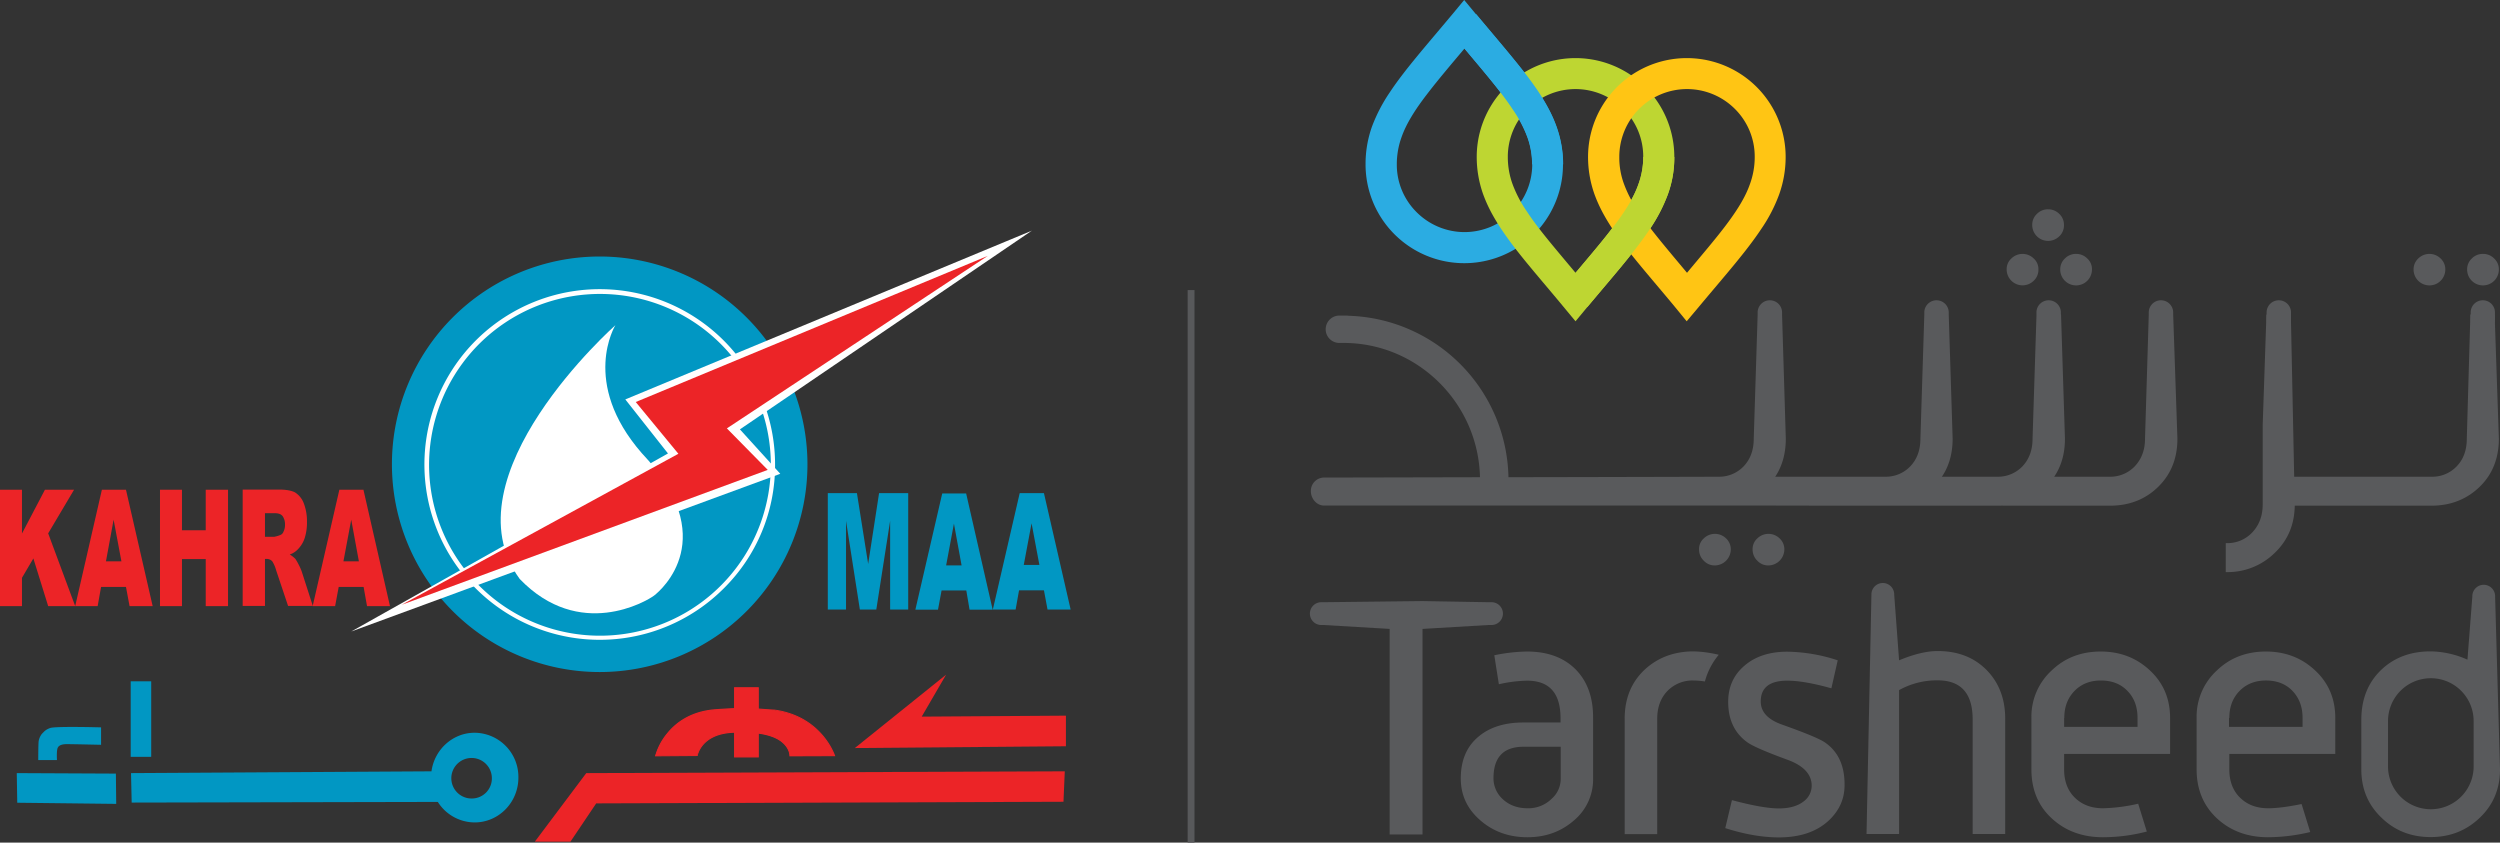 <svg id="Group_3" data-name="Group 3" xmlns="http://www.w3.org/2000/svg" width="1536" height="517.7" viewBox="0 0 1536 517.7">
  <rect x="0" y="0" width="1536" height="517.7" fill="#333333" stroke="none"/>
  <rect id="Rectangle_1" data-name="Rectangle 1" width="4.2" height="339.5" transform="translate(729.7 178.2)" fill="#58595b"/>
  <g id="Group_1" data-name="Group 1">
    <path id="Path_1" data-name="Path 1" d="M0,300.9H13.5v26.9l14.1-26.9H45.5L29.6,327.7l16.6,44.7H29.6l-9.1-29.3-7,11.9v17.4H0Z" fill="#ec2427"/>
    <path id="Path_2" data-name="Path 2" d="M79.6,372.4H93.8L77.4,300.9H62.6L46.2,372.4H60l2.1-11.8H77.4ZM65.1,344.9l4.7-25.6,4.8,25.6Z" fill="#ec2427"/>
    <path id="Path_3" data-name="Path 3" d="M98.3,300.9h13.5v24.9h14.6V300.9h13.7v71.5H126.4V343.5H111.8v28.9H98.3Z" fill="#ec2427"/>
    <path id="Path_4" data-name="Path 4" d="M162.8,372.4v-29H164a4.587,4.587,0,0,1,3.3,1.5,20.925,20.925,0,0,1,2.4,5.6l7.3,21.8h15.2l-6.7-20.8a30.06,30.06,0,0,0-1.9-4.4,36.363,36.363,0,0,0-2.1-3.7,15.765,15.765,0,0,0-3.5-2.7,12.144,12.144,0,0,0,4.7-2.9,17.835,17.835,0,0,0,4.4-6.9,31.11,31.11,0,0,0,1.5-10.3,30.72,30.72,0,0,0-2-11.5,13.553,13.553,0,0,0-5.4-6.6c-2.2-1.1-5.4-1.7-9.5-1.7H149.1v71.5h13.7Zm0-57.1h5.9c2.4,0,4.1.6,5,1.9a8.81,8.81,0,0,1,1.4,5.3,8.568,8.568,0,0,1-.9,4.1,3.415,3.415,0,0,1-2.2,2.2,18.437,18.437,0,0,1-3.5,1h-5.7Z" fill="#ec2427"/>
    <path id="Path_5" data-name="Path 5" d="M225.5,372.4h14.1l-16.3-71.5H208.5l-16.4,71.5h13.8l2.2-11.8h15.3ZM211,344.9l4.8-25.6,4.7,25.6Z" fill="#ec2427"/>
    <path id="Path_6" data-name="Path 6" d="M595.7,374.6h14.2l-16.3-71.4H578.9l-16.5,71.4h13.9l2.2-11.8h15.2Zm-14.4-27.2,4.8-25.7,4.7,25.7Z" fill="#0197c3"/>
    <path id="Path_7" data-name="Path 7" d="M508.6,303h17.9l6.9,43.5,6.7-43.5H558v71.5H546.9V320l-8.5,54.5H528.3L519.8,320v54.5H508.6Z" fill="#0197c3"/>
    <path id="Path_8" data-name="Path 8" d="M643.6,374.5h14.2L641.4,303H626.5L610,374.5h14l2.1-11.8h15.3ZM629,347.1l4.8-25.6,4.8,25.6Z" fill="#0197c3"/>
    <path id="Path_9" data-name="Path 9" d="M496.1,285.2A127.65,127.65,0,1,1,368.4,157.6,127.734,127.734,0,0,1,496.1,285.2" fill="#0197c3"/>
    <path id="Path_10" data-name="Path 10" d="M474.9,285.6h-1.3a104.987,104.987,0,1,1-30.7-74.2,104.869,104.869,0,0,1,30.7,74.2h2.6a107.719,107.719,0,1,0-31.5,75.9,106.246,106.246,0,0,0,31.5-75.9Z" fill="#fff"/>
    <path id="Path_11" data-name="Path 11" d="M215.8,388,410.4,278.6l-26.2-33.2L634,141.7,454.6,263.8l24.8,27.3Z" fill="#fff"/>
    <path id="Path_12" data-name="Path 12" d="M378.1,199.8s-104.8,92.9-58.8,155.9c36.7,38.1,78,13.7,82.6,10.2,4.7-3.6,41.4-35.7-7.6-87.5-37.9-43.5-16.2-78.6-16.2-78.6" fill="#fff"/>
    <path id="Path_13" data-name="Path 13" d="M581.3,414.5l-56.1,45.1,129.7-1.1V439.7l-88.6.6Z" fill="#ec2427"/>
    <path id="Path_14" data-name="Path 14" d="M654.2,473.9l-.8,18.7-287.1,1-15.8,23.5H328.6L360.2,475Z" fill="#ec2427"/>
    <path id="Path_15" data-name="Path 15" d="M512.7,464.4l-27.4.1s.9-15.1-30.2-14.6c-24.2-1.3-26.7,14.3-26.7,14.3l-25.7.2s6.4-26.2,37.1-28.3c22.1-1.6,19-.7,36.1.3,29.2,4,36.8,28,36.8,28" fill="#ec2427"/>
    <path id="Path_16" data-name="Path 16" d="M512.7,464.4V464l-27.4.1v.3l.3.1v-.2a11.7,11.7,0,0,0-4-8.1c-3.8-3.5-11-6.7-24.9-6.7h-1.8l.2.3v-.3h-2.8c-10.8,0-17,3.6-20.2,7.3a13.987,13.987,0,0,0-3.9,7.4h.3v-.3l-25.7.2v.4l.3.1s.1-.4.3-1.1c1.6-5,9.8-25.1,36.5-27,8.8-.6,13.6-1,17.3-1,5.5,0,8.5.6,18.8,1.3v-.2c14.4,2.1,23.5,9,29,15.5a43.355,43.355,0,0,1,5.8,8.7,25.68,25.68,0,0,1,1.2,2.7c.2.7.3,1,.3,1l.4-.1v0l.4-.1S505.3,440.1,476,436h0c-10.2-.6-13.2-1.1-18.8-1.1-3.7,0-8.5.2-17.4.8-15.4,1.1-24.7,8.2-30.2,15.1a37.875,37.875,0,0,0-7.1,13.6l-.1.3,26.2-.2.1-.2a2.142,2.142,0,0,1,.1-.6c.8-2.7,4.7-13.4,23.5-13.5h4.4c13.8,0,21,3.2,24.5,6.6,3.6,3.4,3.8,6.8,3.8,7.5v.4l28.2-.1-.1-.3Z" fill="#ec2427"/>
    <rect id="Rectangle_2" data-name="Rectangle 2" width="14.6" height="42.4" transform="translate(451.3 422.6)" fill="#ec2427"/>
    <path id="Path_17" data-name="Path 17" d="M465.9,465v-.4H451.6V422.9h13.9V465h.4v0h.3V422.2H451v43.2h15.2V465Z" fill="#ec2427"/>
    <path id="Path_18" data-name="Path 18" d="M290,490.6a12.453,12.453,0,1,1,12.2-12.5A12.316,12.316,0,0,1,290,490.6m1.6-40.4c-13.5,0-24.7,10.4-26.5,23.7L80.5,475l.4,18.1,188.1-.4a26.9,26.9,0,0,0,22.6,12.6c14.9,0,26.9-12.4,26.9-27.5a27.128,27.128,0,0,0-26.9-27.6" fill="#0197c3"/>
    <path id="Path_19" data-name="Path 19" d="M71.2,475.3,10.3,475l.3,18.2,60.8.7Z" fill="#0197c3"/>
    <rect id="Rectangle_3" data-name="Rectangle 3" width="12.6" height="46.4" transform="translate(80.3 418.6)" fill="#0197c3"/>
    <path id="Path_20" data-name="Path 20" d="M62.1,446.9s-28.1-.8-31.3.4c-3.1,1.1-3.8,2.4-5,3.5a9.9,9.9,0,0,0-2,4.3c-.3,1.1-.3,11.9-.3,11.9H35s-.4-6.4.6-7.8c.9-1.6,3.2-2,5.5-2,3.6,0,21,.4,21,.4Z" fill="#0197c3"/>
    <path id="Path_21" data-name="Path 21" d="M246.8,371.6l170-92.8L390.6,247l216.3-89.8-160.3,106,25.1,25.5Z" fill="#ec2427"/>
  </g>
  <g id="Group_2" data-name="Group 2">
    <path id="Path_22" data-name="Path 22" d="M1532.9,196.4a7.279,7.279,0,0,1-7.4,7.2,7.366,7.366,0,0,1-7.5-7.2v-4.7a7.454,7.454,0,0,1,14.9,0Z" fill="#595a5c"/>
    <path id="Path_23" data-name="Path 23" d="M1407.6,196.4a7.506,7.506,0,0,1-15,0v-4.7a7.506,7.506,0,0,1,15,0Z" fill="#595a5c"/>
    <path id="Path_24" data-name="Path 24" d="M1403.9,292.9h90.3a20.579,20.579,0,0,0,15.3-6.5c4.1-4.3,6.1-9.9,6.1-16.9l2.2-76.3h14.9l2.6,76.3c0,12.2-4,22.1-11.9,29.7-7.8,7.5-17.5,11.4-29.2,11.5h-94.6Z" fill="#595a5c"/>
    <path id="Path_25" data-name="Path 25" d="M1392.5,193.3h15l2.4,116.6c0,11.9-4,21.8-12.2,29.7a41.2,41.2,0,0,1-29.8,11.9h-.4V333.7h.4a20.843,20.843,0,0,0,16-6.7q6.3-6.75,6.3-17.1V261.1Z" fill="#595a5c"/>
    <path id="Path_26" data-name="Path 26" d="M1535.3,165.6a9.75,9.75,0,0,1-19.5,0,9.065,9.065,0,0,1,2.9-6.8,9.353,9.353,0,0,1,6.9-2.8,9.45,9.45,0,0,1,6.8,2.8,9.065,9.065,0,0,1,2.9,6.8" fill="#595a5c"/>
    <path id="Path_27" data-name="Path 27" d="M1502.4,165.6a9.75,9.75,0,0,1-19.5,0,9.065,9.065,0,0,1,2.9-6.8,9.779,9.779,0,0,1,13.7,0,9.065,9.065,0,0,1,2.9,6.8" fill="#595a5c"/>
    <path id="Path_28" data-name="Path 28" d="M1096.3,337.6a9.906,9.906,0,0,1-9.7,9.8,9.074,9.074,0,0,1-6.9-2.9,9.444,9.444,0,0,1-2.9-6.9,8.719,8.719,0,0,1,2.9-6.8,9.779,9.779,0,0,1,13.7,0,9.065,9.065,0,0,1,2.9,6.8" fill="#595a5c"/>
    <path id="Path_29" data-name="Path 29" d="M1063.4,337.6a9.906,9.906,0,0,1-9.7,9.8,9.074,9.074,0,0,1-6.9-2.9,9.444,9.444,0,0,1-2.9-6.9,8.719,8.719,0,0,1,2.9-6.8,9.779,9.779,0,0,1,13.7,0,9.065,9.065,0,0,1,2.9,6.8" fill="#595a5c"/>
    <path id="Path_30" data-name="Path 30" d="M1285.3,165.6a9.75,9.75,0,0,1-19.5,0,9.065,9.065,0,0,1,2.9-6.8,9.353,9.353,0,0,1,6.9-2.8,9.45,9.45,0,0,1,6.8,2.8,8.719,8.719,0,0,1,2.9,6.8" fill="#595a5c"/>
    <path id="Path_31" data-name="Path 31" d="M1268.1,138.3a9.074,9.074,0,0,1-2.9,6.9,9.75,9.75,0,0,1-16.6-6.9,9.074,9.074,0,0,1,2.9-6.9,9.353,9.353,0,0,1,6.9-2.8,9.45,9.45,0,0,1,6.8,2.8,9.074,9.074,0,0,1,2.9,6.9" fill="#595a5c"/>
    <path id="Path_32" data-name="Path 32" d="M1252.4,165.6a9.074,9.074,0,0,1-2.9,6.9,9.75,9.75,0,0,1-16.6-6.9,8.719,8.719,0,0,1,2.9-6.8,9.779,9.779,0,0,1,13.7,0,8.719,8.719,0,0,1,2.9,6.8" fill="#595a5c"/>
    <path id="Path_33" data-name="Path 33" d="M1010.2,411.7c-8,7.7-12,17.6-12,29.8v71h20v-71c0-6.9,2.1-12.6,6.2-16.9a21.47,21.47,0,0,1,16.1-6.5,46.157,46.157,0,0,1,7,.6,38.682,38.682,0,0,1,2.3-6.5,42.268,42.268,0,0,1,6.2-9.9,73.937,73.937,0,0,0-15.7-2.1c-12,.1-22,3.9-30.1,11.5" fill="#595a5c"/>
    <path id="Path_34" data-name="Path 34" d="M1121.3,456.2c-3.3-2.3-12.1-5.9-26.4-11-8.8-3.1-13.1-7.9-13.1-14.2,0-8.5,5.4-12.8,16.3-12.8,7,0,16,1.6,27.1,4.7l3.9-17.2a102.96,102.96,0,0,0-31-5.3c-10.9,0-19.7,2.9-26.3,8.6-6.7,5.7-10,13.1-10,22.2,0,11.1,4,19.3,11.8,24.9q4.8,3.45,24.9,10.8c9.7,3.6,14.6,8.9,14.6,15.9a11.881,11.881,0,0,1-4.7,9.4c-3.7,3-8.9,4.5-15.5,4.5-6.4,0-16.1-1.7-28.8-5.1l-4.1,17.2c11.9,3.8,22.9,5.7,32.9,5.7,12.9,0,23.1-3.4,30.5-10.2q9.9-9.15,9.9-21.9c.1-11.9-3.9-20.6-12-26.2" fill="#595a5c"/>
    <path id="Path_35" data-name="Path 35" d="M916.4,384a7,7,0,0,0,0-14h-2l-40.5-.7-60.4.7h-1.7a7,7,0,0,0,0,14h1.4l40.6,2.4V512.7H874V386.4l40.5-2.4Z" fill="#595a5c"/>
    <path id="Path_36" data-name="Path 36" d="M1533,366.7v-.4a7,7,0,0,0-14,0v.3h0l-3,38.7a57.051,57.051,0,0,0-22.6-5.1c-12.2,0-22.2,3.7-30.1,11.1-8.3,7.8-12.5,18.1-12.5,31v30.4c0,11.9,4.1,21.8,12.4,29.7,8.2,8,18.3,11.9,30.2,11.9s22-4,30.2-11.9c8.3-7.9,12.4-17.8,12.4-29.7Zm-13.2,104.2a26.3,26.3,0,0,1-52.6,0V443a26.3,26.3,0,0,1,52.6,0Z" fill="#595a5c"/>
    <path id="Path_37" data-name="Path 37" d="M1220,411.1c-7.6-7.4-17.4-11.1-29.5-11.1q-10.05,0-23.7,5.7l-3-40.3v-.2a7,7,0,1,0-14,0v.4l-3,146.8h20V424a47.71,47.71,0,0,1,23.7-6c14.3,0,21.5,8,21.5,24v70.4h20V442c.1-12.7-4-23.1-12-30.9" fill="#595a5c"/>
    <path id="Path_38" data-name="Path 38" d="M967.9,411.1q-10.95-10.8-29.7-10.8a104.08,104.08,0,0,0-20.1,2.3l2.8,17.8a85.538,85.538,0,0,1,17.3-2.2c13.8,0,20.6,7.7,20.6,23.2v2.5H936c-11.8,0-21.1,3-28.1,9.1s-10.4,14.5-10.4,25.3c0,10.2,4,18.8,12,25.7,7.9,6.9,17.6,10.4,28.9,10.4,11.2,0,20.7-3.4,28.6-10.3a32.814,32.814,0,0,0,11.8-25.8v-37c.1-12.9-3.6-22.9-10.9-30.2m-9,67.2a16.271,16.271,0,0,1-5.6,12.5,20.362,20.362,0,0,1-14.8,5.8c-6.1,0-11.2-1.9-15.1-5.5a17.27,17.27,0,0,1-5.8-13c0-12.9,6.2-19.3,18.5-19.3h22.8v19.5Z" fill="#595a5c"/>
    <path id="Path_39" data-name="Path 39" d="M1313.7,493.8a106.162,106.162,0,0,1-21.6,2.8c-7.2,0-12.9-2.2-17.3-6.5s-6.6-10.1-6.6-17.3v-9.6h65.1V441.1c0-11.7-4.1-21.5-12.4-29.2-8.2-7.7-18.3-11.6-30.2-11.6s-21.9,3.8-29.9,11.4a38.451,38.451,0,0,0-12.7,29.3v31.7c0,12.3,4.1,22.4,12.5,30.1,8.3,7.7,18.8,11.6,31.4,11.6a107.655,107.655,0,0,0,27-3.5Zm-45.4-52.7c0-6.8,2.1-12.3,6.3-16.6s9.6-6.4,16.2-6.4c6.7,0,12.2,2.1,16.3,6.4,4.2,4.3,6.2,9.8,6.2,16.6v5.5h-45.1v-5.5Z" fill="#595a5c"/>
    <path id="Path_40" data-name="Path 40" d="M1414.1,494c-8.4,1.7-15.2,2.6-20.5,2.6-7.2,0-12.9-2.2-17.3-6.5s-6.6-10.1-6.6-17.3v-9.6h65.1V441.1c0-11.7-4.1-21.5-12.4-29.2-8.2-7.7-18.3-11.6-30.2-11.6s-21.9,3.8-29.9,11.4a38.451,38.451,0,0,0-12.7,29.3v31.7c0,12.3,4.2,22.4,12.5,30.1s18.8,11.6,31.4,11.6a113.219,113.219,0,0,0,25.9-3.2Zm-44.4-52.9c0-6.8,2.1-12.3,6.3-16.6s9.7-6.4,16.2-6.4c6.7,0,12.2,2.1,16.3,6.4s6.2,9.8,6.2,16.6v5.5h-45.2v-5.5Z" fill="#595a5c"/>
    <path id="Path_41" data-name="Path 41" d="M1335.2,193.2h0v-1.5a7.506,7.506,0,0,0-15,0v1.5h0l-2.3,76.3c0,6.9-2.1,12.5-6.2,16.9a20.741,20.741,0,0,1-15.3,6.5h-34.3q6.6-9.75,6.6-23.4l-2.4-76.3h-.1v-1.5a7.506,7.506,0,0,0-15,0v2.4l-2.4,75.4c0,6.9-2,12.5-6.1,16.9a20.741,20.741,0,0,1-15.3,6.5h-34.3q6.6-9.75,6.6-23.4l-2.4-76.3v-1.5a7.506,7.506,0,0,0-15,0v1.5l-2.4,76.3c0,6.9-2,12.5-6.1,16.9a20.741,20.741,0,0,1-15.3,6.5h-67.8c4.3-6.5,6.5-14.3,6.5-23.4l-2.3-76.2v-1.6a7.506,7.506,0,0,0-15,0v1.5h0l-2.4,76.3c0,6.9-2,12.5-6.1,16.9a20.741,20.741,0,0,1-15.3,6.5c-.1,0-66.3.2-129.3.3A101.343,101.343,0,0,0,828.5,194c-.3,0-.5-.1-.8-.1h-5.2a8.41,8.41,0,0,0,0,16.8h3c45.6,0,82.8,37.1,83.8,82.5-43.9.1-83,.2-92.5.2h-3.4a8.181,8.181,0,0,0-8,8.4c0,4.6,3.6,8.8,8,8.8h270.1c34,.1,63.6.1,77.8.1h66.4a21.747,21.747,0,0,0,2.6-.1v.1h66.4c11.7-.1,21.4-3.9,29.2-11.5,7.9-7.7,11.9-17.5,11.9-29.7Z" fill="#595a5c"/>
    <path id="Path_42" data-name="Path 42" d="M839,101a68.33,68.33,0,0,1,3.9-23.1,99.692,99.692,0,0,1,11-21.2c9.3-14,22.2-28.5,38.4-47.9L899.6,0l7.3,8.8C919,23.3,929.2,35.1,937.6,46c8.3,10.9,14.8,21,18.7,32a68.392,68.392,0,0,1,4,23.1A60.65,60.65,0,1,1,839,101m37.9-43.3c-7.8,10.1-13,18.6-15.8,26.6a48.861,48.861,0,0,0-2.9,16.7,41.08,41.08,0,0,0,12.2,29.4,41.669,41.669,0,0,0,29.4,12.2A41.654,41.654,0,0,0,941.4,101a48.861,48.861,0,0,0-2.9-16.7,76.791,76.791,0,0,0-9-17.1c-6.9-10.4-17-22.2-29.7-37.4-9.1,10.8-16.8,19.9-22.9,27.9" fill="#2bace2"/>
    <path id="Path_43" data-name="Path 43" d="M960.7,188.6c-12-14.5-22.3-26.2-30.6-37.1s-14.8-21-18.8-32a68.392,68.392,0,0,1-4-23.1,60.7,60.7,0,0,1,121.4,0,66.021,66.021,0,0,1-4,23.1,99.692,99.692,0,0,1-11,21.2c-9.3,14-22.2,28.5-38.4,47.9l-7.3,8.8ZM926.4,96.4a48.861,48.861,0,0,0,2.9,16.7,76.791,76.791,0,0,0,9,17.1c6.8,10.4,17,22.2,29.7,37.4,9.1-10.8,16.8-19.8,22.9-27.9,7.8-10.2,13-18.6,15.8-26.7a48.442,48.442,0,0,0,2.9-16.7,41.253,41.253,0,0,0-12.2-29.4,41.6,41.6,0,0,0-71,29.5" fill="#bed632"/>
    <path id="Path_44" data-name="Path 44" d="M1029.1,188.6c-12-14.5-22.3-26.2-30.6-37.1s-14.8-21-18.8-32a68.392,68.392,0,0,1-4-23.1,60.7,60.7,0,1,1,121.4,0,68.392,68.392,0,0,1-4,23.1,95.3,95.3,0,0,1-11,21.2c-9.3,14-22.2,28.5-38.4,47.9l-7.4,8.8ZM994.9,96.4a46.577,46.577,0,0,0,2.9,16.7,76.791,76.791,0,0,0,9,17.1c6.9,10.4,17,22.2,29.7,37.4,9-10.8,16.7-19.8,22.9-27.9,7.8-10.2,13-18.6,15.8-26.7a48.442,48.442,0,0,0,2.9-16.7,41.253,41.253,0,0,0-12.2-29.4,41.6,41.6,0,0,0-71,29.5" fill="#ffc514"/>
    <path id="Path_45" data-name="Path 45" d="M960.7,176.4c12.3-14.7,22.5-26.5,30.2-36.6,7.8-10.2,13-18.6,15.8-26.7a48.442,48.442,0,0,0,2.9-16.7h19.1a66.021,66.021,0,0,1-4,23.1,99.692,99.692,0,0,1-11,21.2c-9.3,14-22.2,28.5-38.4,47.9Z" fill="#bed632"/>
    <path id="Path_46" data-name="Path 46" d="M941.3,101a48.861,48.861,0,0,0-2.9-16.7,76.791,76.791,0,0,0-9-17.1c-8.1-12.3-20.8-26.7-37.1-46.2L907,8.7c12.1,14.5,22.3,26.3,30.7,37.2,8.3,10.9,14.8,21,18.7,32a68.392,68.392,0,0,1,4,23.1H941.3Z" fill="#2bace2"/>
  </g>
</svg>
